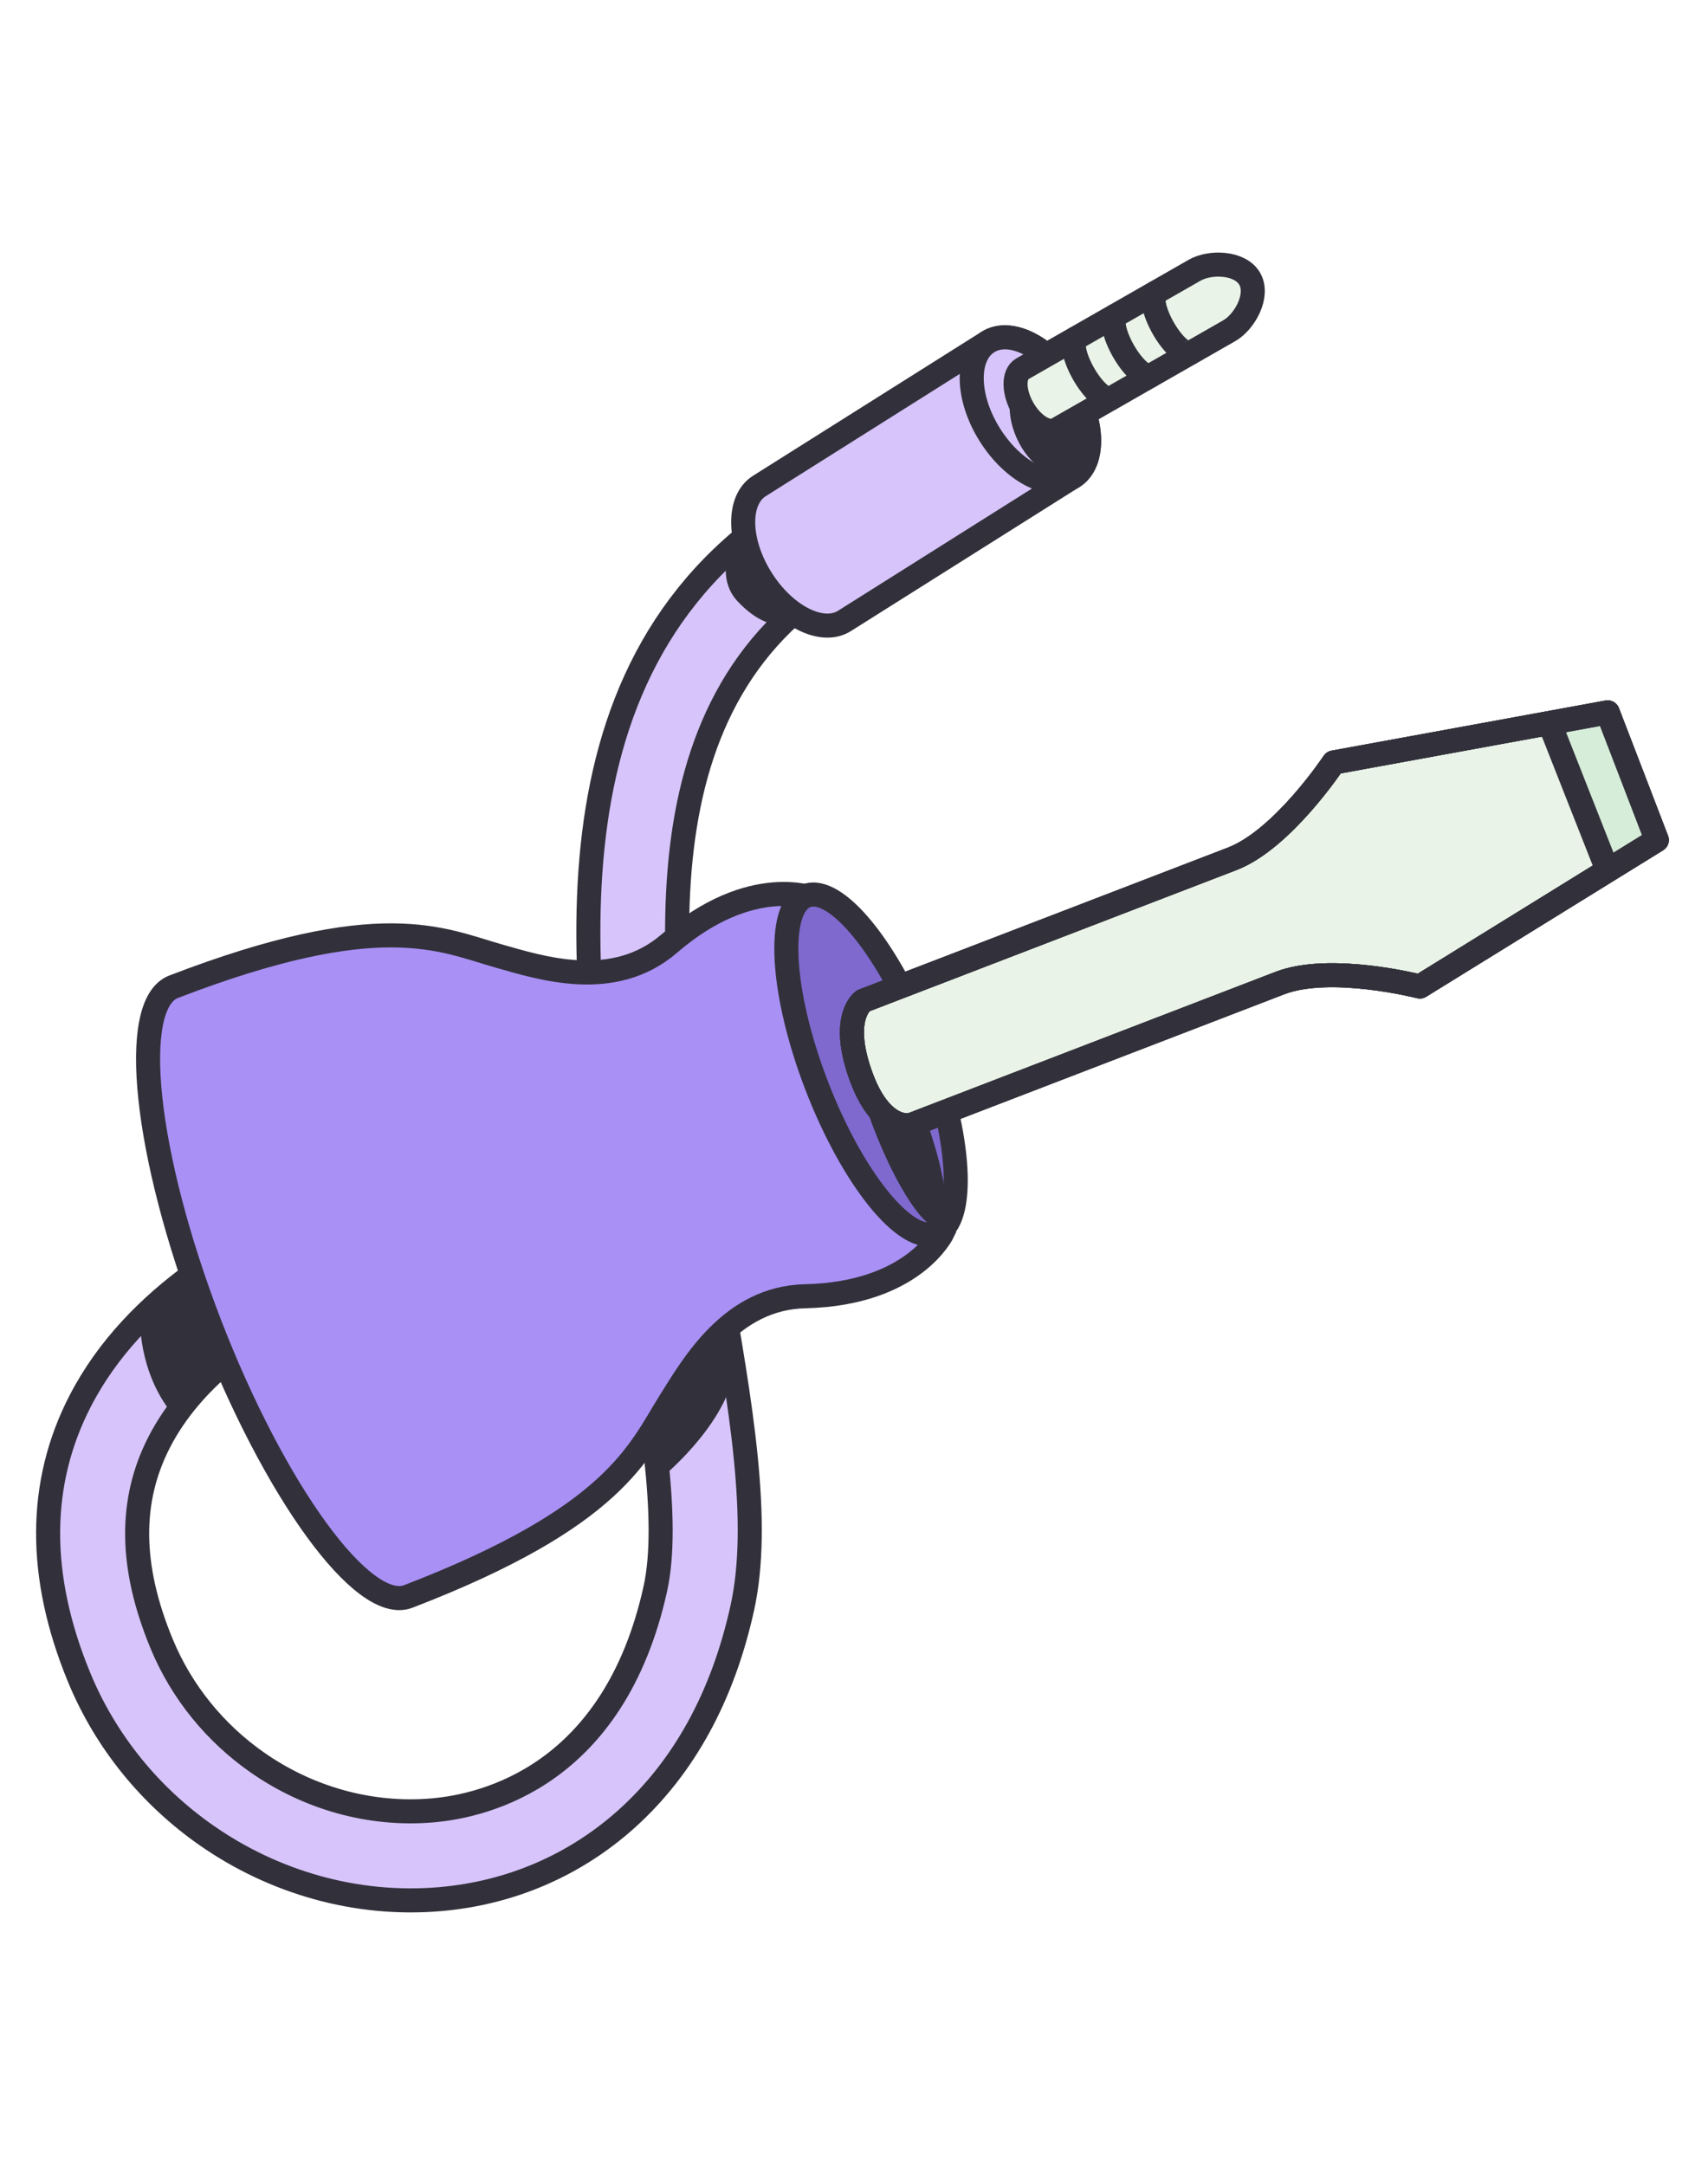 <?xml version="1.0" encoding="utf-8"?>
<svg xmlns="http://www.w3.org/2000/svg" width="71" height="90" viewBox="0 0 71 90" fill="none">
<path d="M30.852 66.864C31.648 63.276 30.797 58.412 29.811 52.78C27.996 42.408 25.939 30.651 33.892 24.743C34.712 24.133 34.883 22.973 34.274 22.152C33.664 21.332 32.504 21.161 31.683 21.77C21.898 29.04 24.264 42.557 26.164 53.419C27.043 58.444 27.874 63.191 27.238 66.062C25.525 73.788 20.194 75.067 17.981 75.258C15.365 75.484 12.793 74.732 10.695 73.265C8.959 72.052 7.548 70.349 6.709 68.308C5.394 65.116 5.366 62.379 6.624 59.94C7.294 58.641 8.266 57.541 9.363 56.618C8.904 55.393 8.462 54.077 8.092 52.924C6.224 54.275 4.48 56.019 3.333 58.243C1.572 61.658 1.556 65.519 3.285 69.718C4.398 72.422 6.269 74.68 8.574 76.291C11.37 78.245 14.805 79.249 18.3 78.947C21.229 78.694 23.914 77.535 26.065 75.595C28.43 73.46 30.041 70.523 30.852 66.864Z" fill="#D7C4FA" stroke="#32313B" stroke-miterlimit="10"/>
<path d="M16.971 66.365C25.575 63.054 26.54 60.355 27.845 58.273C28.815 56.726 30.397 53.956 33.463 53.886C38.021 53.782 39.204 51.2 39.204 51.2L36.543 44.285L33.882 37.37C33.882 37.37 31.274 36.247 27.822 39.224C25.499 41.228 22.469 40.233 20.712 39.735C18.349 39.065 15.822 37.708 7.218 41.019C5.349 41.738 6.01 47.98 8.693 54.973H8.693C8.695 54.981 8.699 54.989 8.702 54.997C8.705 55.005 8.708 55.014 8.711 55.022H8.711C11.408 62.009 15.101 67.085 16.971 66.365Z" fill="#A990F5" stroke="#32313B" stroke-miterlimit="10"/>
<path d="M38.907 51.265C37.657 51.745 35.436 48.996 33.945 45.123C32.456 41.25 32.26 37.721 33.51 37.24C34.759 36.759 36.98 39.509 38.471 43.382C39.961 47.255 40.156 50.784 38.907 51.265Z" fill="#7F69CE" stroke="#32313B" stroke-miterlimit="10"/>
<path d="M36.322 46.913C37.275 49.391 38.5 51.225 39.058 51.01C39.617 50.795 39.297 48.613 38.344 46.136C37.391 43.658 36.165 41.824 35.607 42.039C35.048 42.254 35.368 44.436 36.322 46.913Z" fill="#32313B"/>
<path d="M53.207 40.865C55.31 40.056 59.023 41.01 59.023 41.01L68.872 34.921L67.852 32.267L66.83 29.613L55.439 31.697C55.439 31.697 53.324 34.893 51.221 35.702C49.706 36.285 35.886 41.602 35.886 41.602C35.886 41.602 34.929 42.242 35.743 44.606C36.6 47.101 37.872 46.766 37.872 46.766C37.872 46.766 51.693 41.448 53.207 40.865Z" fill="#E9F3E7" stroke="#32313B" stroke-miterlimit="10" stroke-linejoin="round"/>
<path d="M64.413 29.95L66.742 29.673L68.814 34.903L66.821 36.107L64.413 29.95Z" fill="#D6EDD9"/>
<path d="M53.207 40.865C55.31 40.056 59.023 41.01 59.023 41.01L68.872 34.921L67.852 32.267L66.83 29.613L55.439 31.697C55.439 31.697 53.324 34.893 51.221 35.702C49.706 36.285 35.886 41.602 35.886 41.602C35.886 41.602 34.929 42.242 35.743 44.606C36.6 47.101 37.872 46.766 37.872 46.766C37.872 46.766 51.693 41.448 53.207 40.865Z" stroke="#32313B" stroke-miterlimit="10" stroke-linejoin="round"/>
<path d="M53.207 40.865C55.31 40.056 59.023 41.01 59.023 41.01L68.872 34.921L67.852 32.267L66.83 29.613L55.439 31.697C55.439 31.697 53.324 34.893 51.221 35.702C49.706 36.285 35.886 41.602 35.886 41.602C35.886 41.602 34.929 42.242 35.743 44.606C36.6 47.101 37.872 46.766 37.872 46.766C37.872 46.766 51.693 41.448 53.207 40.865Z" stroke="#32313B" stroke-miterlimit="10" stroke-linejoin="round"/>
<path d="M7.81 53.154L5.824 54.768C5.824 54.768 5.71 56.976 7.166 58.78L9.363 56.618L7.81 53.154Z" fill="#32313B"/>
<path d="M31.567 20.202C30.637 20.788 30.675 22.519 31.652 24.068C32.628 25.617 34.173 26.398 35.103 25.812L44.598 19.828C45.527 19.242 45.489 17.512 44.513 15.962C43.536 14.413 41.991 13.632 41.062 14.218L31.567 20.202Z" fill="#D7C4FA" stroke="#32313B" stroke-miterlimit="10"/>
<path d="M41.152 18.084C42.128 19.633 43.673 20.414 44.603 19.828C45.532 19.243 45.494 17.512 44.518 15.962C43.541 14.413 41.996 13.632 41.067 14.218C40.137 14.804 40.175 16.535 41.152 18.084Z" fill="#D7C4FA" stroke="#32313B" stroke-miterlimit="10"/>
<path d="M31.049 21.665L30.368 22.641C30.368 22.641 29.762 24.046 30.658 24.995C32.304 26.739 33.432 25.643 33.432 25.643C33.432 25.643 31.958 24.506 31.772 23.972C31.585 23.438 31.049 21.665 31.049 21.665Z" fill="#32313B"/>
<path d="M42.257 18.199C42.777 19.372 43.824 20.046 44.595 19.704C45.365 19.362 45.568 18.134 45.047 16.961C44.527 15.787 43.48 15.114 42.71 15.456C41.939 15.797 41.736 17.026 42.257 18.199Z" fill="#32313B"/>
<path d="M42.498 15.331C42.113 15.551 42.123 16.293 42.521 16.987C42.918 17.681 43.552 18.066 43.936 17.846L51.099 13.748C51.743 13.379 52.348 12.286 51.95 11.591C51.553 10.897 50.304 10.864 49.66 11.233L42.498 15.331Z" fill="#E9F3E7" stroke="#32313B" stroke-miterlimit="10"/>
<path d="M49.504 14.66C49.269 14.795 48.755 14.341 48.358 13.647C47.961 12.952 47.83 12.28 48.066 12.145" stroke="#32313B" stroke-miterlimit="10"/>
<path d="M47.848 15.608C47.612 15.743 47.099 15.289 46.702 14.595C46.304 13.9 46.173 13.228 46.409 13.093" stroke="#32313B" stroke-miterlimit="10"/>
<path d="M46.192 16.555C45.956 16.69 45.443 16.236 45.046 15.542C44.648 14.848 44.517 14.176 44.753 14.041" stroke="#32313B" stroke-miterlimit="10"/>
<path d="M27.518 61.416C27.518 61.416 30.008 59.391 30.498 57.152L30.193 55.434C30.193 55.434 27.783 58.266 27.321 59.234L27.518 61.416Z" fill="#32313B"/>
<path d="M64.442 30.137L66.769 36.04" stroke="#32313B" stroke-miterlimit="10" stroke-linejoin="round"/>
</svg>